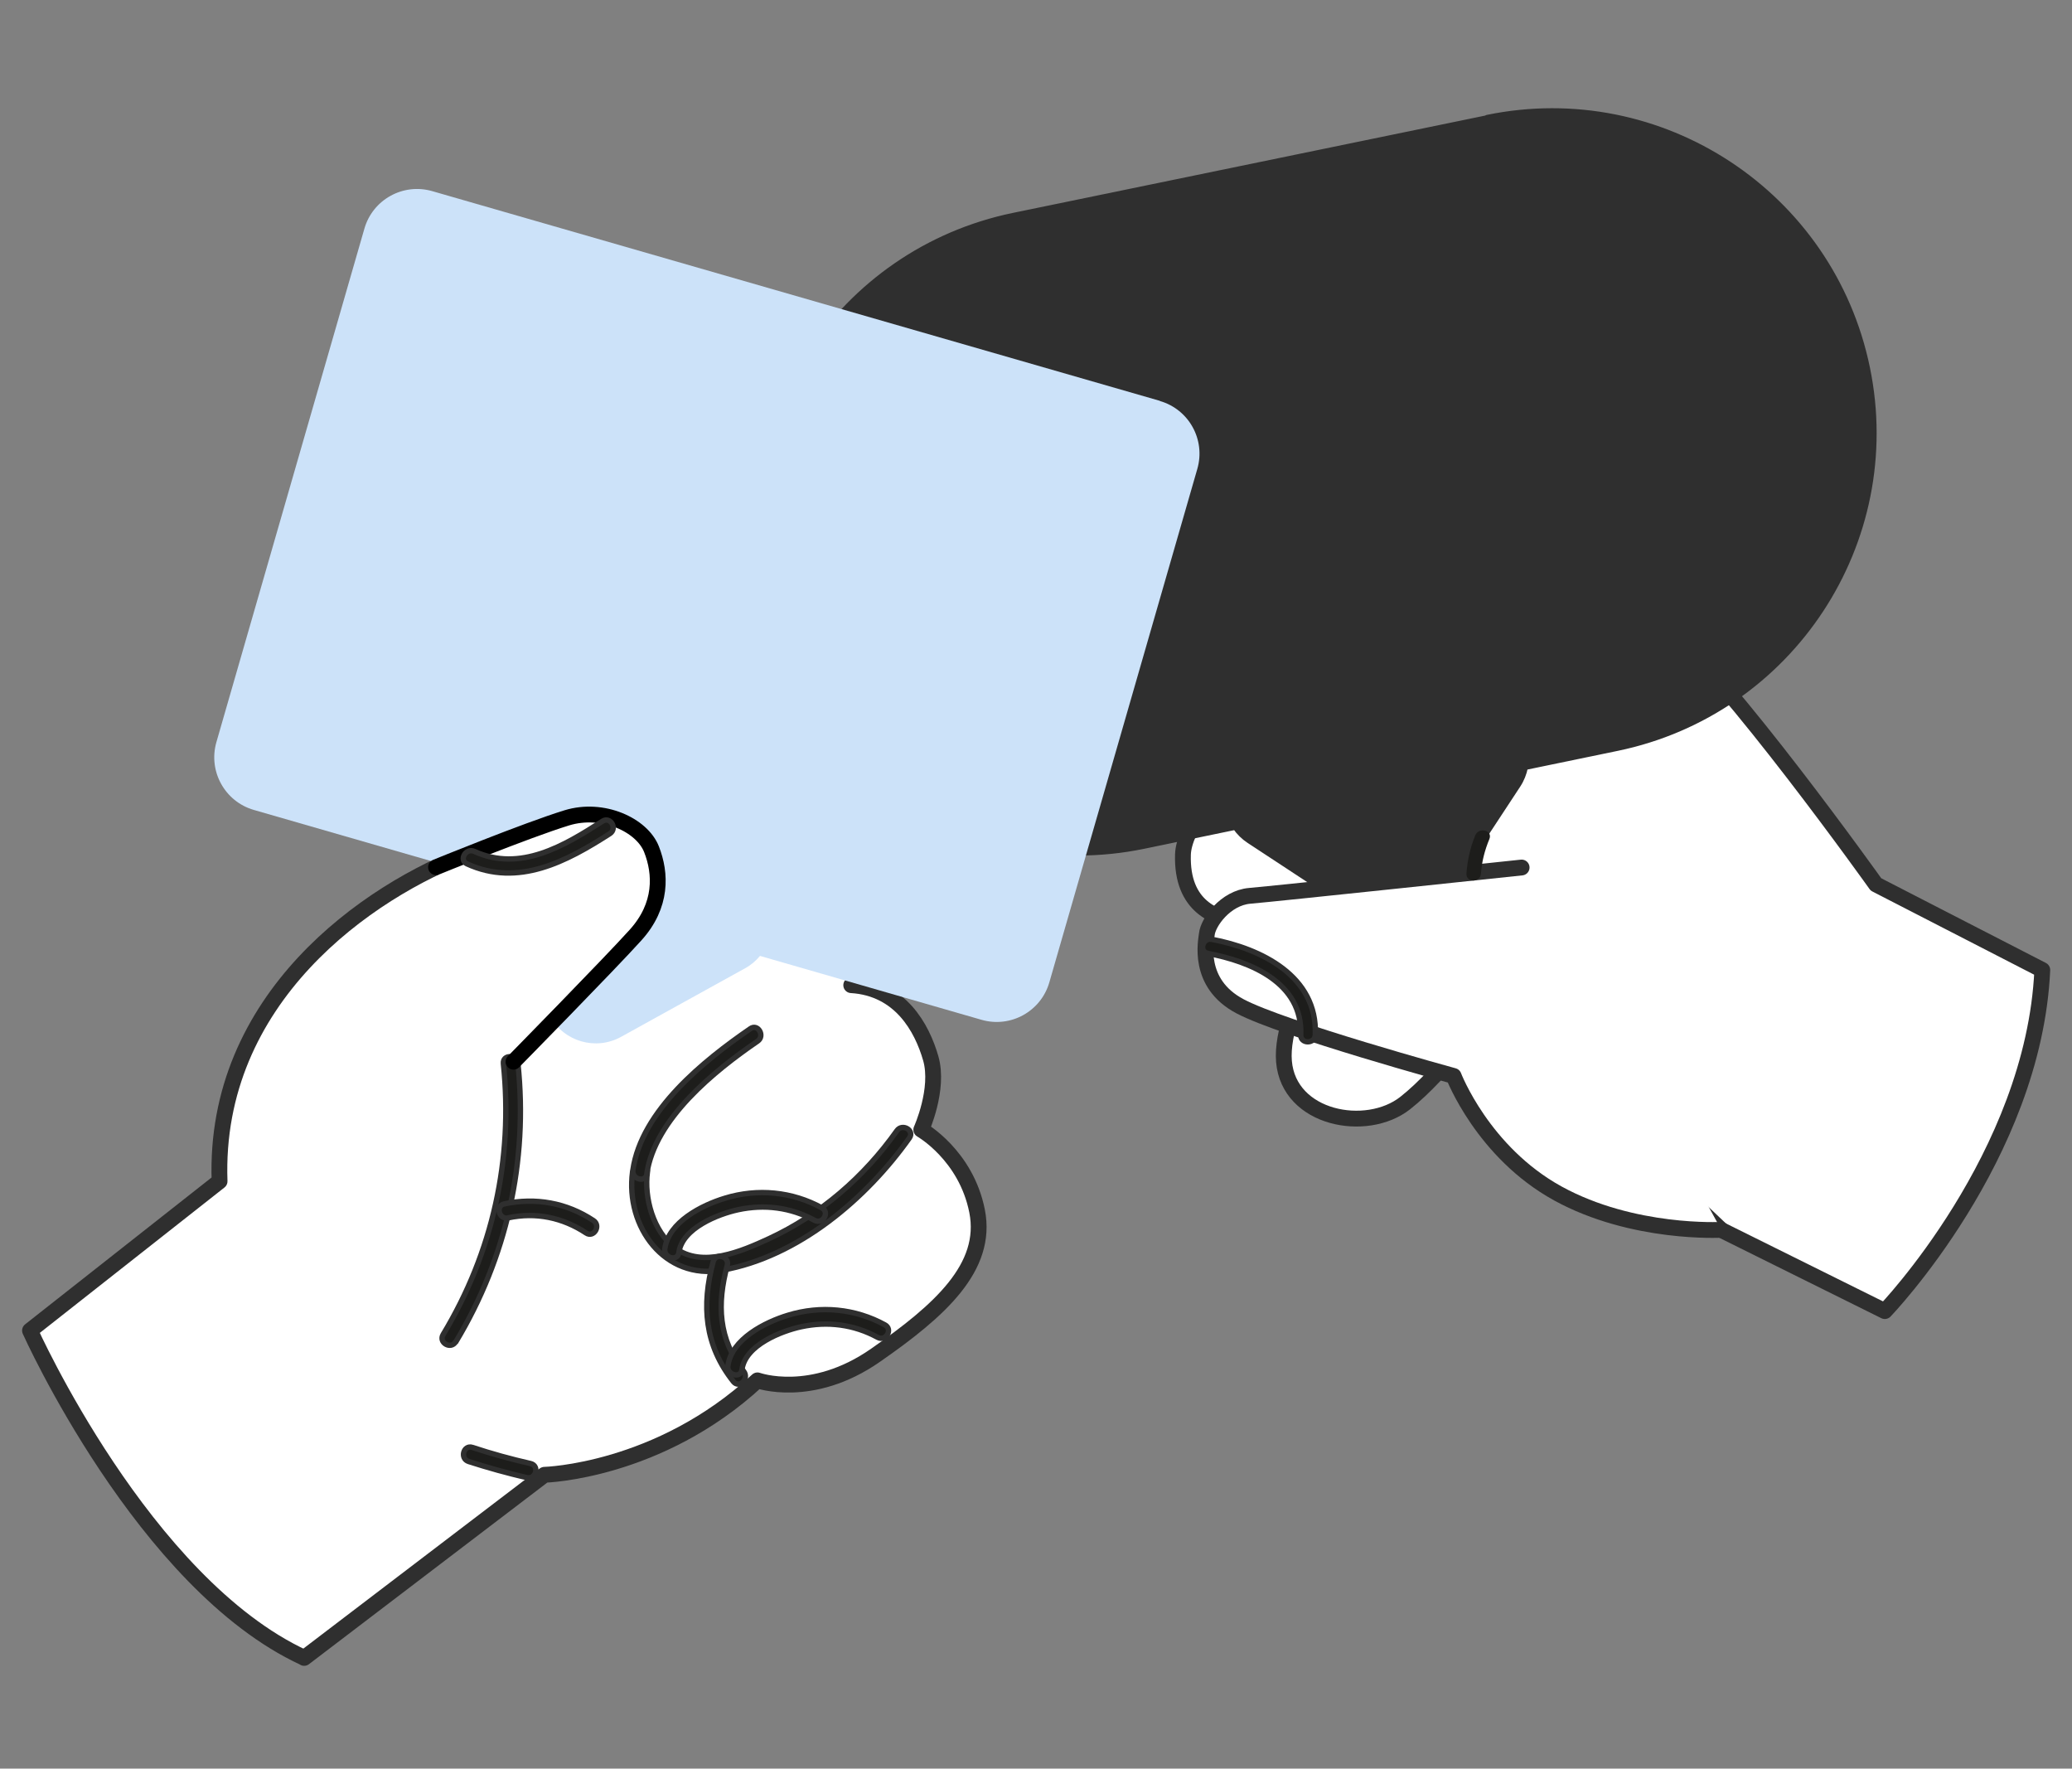 <?xml version="1.0" encoding="UTF-8" standalone="no"?>
<svg xmlns="http://www.w3.org/2000/svg" xmlns:xlink="http://www.w3.org/1999/xlink" xmlns:serif="http://www.serif.com/" width="100%" height="100%" viewBox="0 0 382 326" version="1.1" xml:space="preserve" style="fill-rule:evenodd;clip-rule:evenodd;stroke-linecap:round;stroke-linejoin:round;">
    <rect x="0" y="0" width="382" height="326" fill="#808080" stroke="none"/>
    <g transform="matrix(2.915,0,0,2.915,4.073,20.511)">
        <path d="M17.84,97.8L33.04,86.22C33.04,86.22 40.26,86.04 46.51,80.25C46.51,80.25 49.93,81.49 53.98,78.66C58.04,75.84 61.1,73.1 60.4,69.55C59.7,66 56.87,64.4 56.87,64.4C56.87,64.4 58.03,61.84 57.47,59.89C56.91,57.94 55.54,55.45 52.44,55.26C52.44,55.26 63.36,50.06 64.3,48.44C65.23,46.82 65.88,44.53 64.98,43.07C64.08,41.61 61.61,40.6 57.56,40.96C53.51,41.32 34.94,44.43 28.39,46.86C21.84,49.29 12.08,56.1 12.49,67.66L0.5,77.1C0.5,77.1 7.68,93.11 17.84,97.79L17.84,97.8Z" style="fill:white;fill-rule:nonzero;stroke:rgb(47,47,47);stroke-width:1px;"></path>
        <path d="M127.77,54.3L117.25,48.89C117.25,48.89 107.9,35.76 103.61,32.19C99.32,28.61 92.67,29.18 86.8,32.8C81.59,36.02 73.52,43.68 73.42,47C73.32,50.32 75.51,51.06 77.05,51.27L84,49.87C84,49.87 79.5,56.46 79.81,60.09C80.12,63.72 85.02,64.64 87.47,62.72C89.92,60.8 92.76,56.79 92.76,56.79L107.47,70.74L117.81,75.87C117.81,75.87 127.23,66.09 127.77,54.31L127.77,54.3Z" style="fill:white;fill-rule:nonzero;stroke:rgb(47,47,47);stroke-width:1px;"></path>
        <path d="M85.46,46.3C87.16,45.17 88.92,44.14 90.74,43.22C91.27,42.95 90.8,42.16 90.28,42.43C88.46,43.35 86.7,44.38 85,45.51C84.51,45.84 84.97,46.63 85.46,46.3Z" style="fill:rgb(29,29,27);fill-rule:nonzero;"></path>
        <path d="M92.66,0.42L62.71,6.59C51.7,8.86 44.61,19.63 46.88,30.64C49.15,41.65 59.92,48.74 70.93,46.47L76.73,45.27C76.96,45.6 77.25,45.89 77.6,46.12L85.1,51.05C86.63,52.05 88.68,51.63 89.68,50.11L94.61,42.61C94.84,42.26 94.99,41.87 95.07,41.48L100.87,40.28C111.88,38.01 118.97,27.24 116.7,16.23C114.43,5.22 103.66,-1.87 92.65,0.4L92.66,0.42Z" style="fill:rgb(47,47,47);fill-rule:nonzero;stroke:rgb(47,47,47);stroke-width:0.34px;stroke-linecap:butt;stroke-miterlimit:2;"></path>
        <path d="M107.47,70.73C107.47,70.73 101.88,71.04 97.13,68.43C92.38,65.82 90.54,61 90.54,61C90.54,61 79.77,58.05 77.02,56.59C74.27,55.13 74.89,52.45 74.93,52.04C75,51.3 76.1,49.74 77.65,49.61C79.2,49.48 94.84,47.82 94.84,47.82" style="fill:white;fill-rule:nonzero;"></path>
        <path d="M107.47,70.73C107.47,70.73 101.88,71.04 97.13,68.43C92.38,65.82 90.54,61 90.54,61C90.54,61 79.77,58.05 77.02,56.59C74.27,55.13 74.89,52.45 74.93,52.04C75,51.3 76.1,49.74 77.65,49.61C79.2,49.48 94.84,47.82 94.84,47.82" style="fill:none;fill-rule:nonzero;stroke:rgb(47,47,47);stroke-width:1px;"></path>
        <path d="M91.91,45.78C91.59,46.56 91.41,47.36 91.35,48.2C91.31,48.79 92.23,48.79 92.27,48.2C92.32,47.44 92.51,46.72 92.8,46.02C93.03,45.47 92.14,45.24 91.91,45.78Z" style="fill:rgb(29,29,27);fill-rule:nonzero;"></path>
        <path d="M74.99,53.25C77.7,53.76 81,55.11 80.87,58.4C80.85,58.99 81.77,58.99 81.79,58.4C81.94,54.69 78.37,52.95 75.24,52.36C74.66,52.25 74.41,53.14 75,53.25L74.99,53.25Z" style="fill:rgb(29,29,27);fill-rule:nonzero;stroke:rgb(47,47,47);stroke-width:0.34px;stroke-linecap:butt;stroke-miterlimit:2;"></path>
        <path d="M38.61,67.07C38.15,70.54 40.64,73.93 44.29,73.28C49.08,72.43 53.39,68.77 56.12,64.92C56.46,64.44 55.67,63.98 55.33,64.46C53.25,67.39 50.51,69.77 47.24,71.29C45.53,72.08 43.01,73.18 41.29,71.87C39.9,70.82 39.33,68.68 39.55,67.07C39.63,66.49 38.71,66.49 38.63,67.07L38.61,67.07Z" style="fill:rgb(29,29,27);fill-rule:nonzero;stroke:rgb(47,47,47);stroke-width:0.34px;stroke-linecap:butt;stroke-miterlimit:2;"></path>
        <path d="M43.71,72.74C42.96,75.52 43.17,78.04 44.99,80.33C45.36,80.79 46,80.14 45.64,79.68C44.03,77.65 43.94,75.42 44.6,72.98C44.75,72.41 43.87,72.16 43.71,72.74Z" style="fill:rgb(29,29,27);fill-rule:nonzero;stroke:rgb(47,47,47);stroke-width:0.34px;stroke-linecap:butt;stroke-miterlimit:2;"></path>
        <path d="M27.43,77.82C30.64,72.49 32.01,66.41 31.36,60.22C31.3,59.64 30.38,59.63 30.44,60.22C31.07,66.26 29.77,72.15 26.63,77.35C26.32,77.86 27.12,78.32 27.42,77.81L27.43,77.82Z" style="fill:rgb(29,29,27);fill-rule:nonzero;stroke:rgb(47,47,47);stroke-width:0.34px;stroke-linecap:butt;stroke-miterlimit:2;"></path>
        <path d="M30.75,69.97C32.49,69.6 34.19,69.95 35.67,70.93C36.16,71.26 36.63,70.46 36.13,70.14C34.44,69.02 32.48,68.67 30.5,69.09C29.92,69.21 30.17,70.1 30.74,69.98L30.75,69.97Z" style="fill:rgb(29,29,27);fill-rule:nonzero;stroke:rgb(47,47,47);stroke-width:0.34px;stroke-linecap:butt;stroke-miterlimit:2;"></path>
        <path d="M39.51,67.19C40.02,63.71 43.79,60.67 46.52,58.8C47,58.47 46.54,57.67 46.06,58.01C43.12,60.03 39.18,63.19 38.63,66.95C38.54,67.53 39.43,67.78 39.52,67.19L39.51,67.19Z" style="fill:rgb(29,29,27);fill-rule:nonzero;stroke:rgb(47,47,47);stroke-width:0.34px;stroke-linecap:butt;stroke-miterlimit:2;"></path>
        <path d="M28.24,85.38C29.45,85.77 30.68,86.11 31.92,86.4C32.5,86.53 32.74,85.65 32.16,85.51C30.92,85.23 29.69,84.89 28.48,84.49C27.92,84.31 27.67,85.19 28.24,85.38Z" style="fill:rgb(29,29,27);fill-rule:nonzero;stroke:rgb(47,47,47);stroke-width:0.34px;stroke-linecap:butt;stroke-miterlimit:2;"></path>
        <path d="M71.96,18.31L25.94,5.05C24.1,4.52 22.18,5.58 21.65,7.42L12.29,39.89C11.76,41.73 12.82,43.65 14.66,44.18L28.67,48.22C28.72,48.62 28.84,49.01 29.05,49.38L33.39,57.23C34.27,58.83 36.28,59.41 37.88,58.53L45.73,54.19C46.1,53.99 46.41,53.72 46.67,53.41L60.68,57.45C62.52,57.98 64.44,56.92 64.97,55.08L74.33,22.61C74.86,20.77 73.8,18.85 71.96,18.32L71.96,18.31Z" style="fill:rgb(204,226,249);fill-rule:nonzero;"></path>
        <path d="M31.08,60.1C31.08,60.1 37.18,53.89 38.8,52.09C40.5,50.21 40.41,48.2 39.81,46.67C39.21,45.13 36.73,43.98 34.45,44.68C31.91,45.46 26.18,47.8 26.18,47.8" style="fill:white;fill-rule:nonzero;"></path>
        <path d="M31.08,60.1C31.08,60.1 37.18,53.89 38.8,52.09C40.5,50.21 40.41,48.2 39.81,46.67C39.21,45.13 36.73,43.98 34.45,44.68C31.91,45.46 26.18,47.8 26.18,47.8" style="fill:none;fill-rule:nonzero;stroke:black;stroke-width:1px;"></path>
        <path d="M45.53,79.56C45.74,78.02 48.02,77.13 49.27,76.86C50.94,76.5 52.61,76.71 54.11,77.53C54.63,77.81 55.09,77.02 54.57,76.74C52.69,75.71 50.51,75.5 48.45,76.13C46.99,76.57 44.87,77.64 44.64,79.33C44.56,79.91 45.45,80.16 45.53,79.57L45.53,79.56Z" style="fill:rgb(29,29,27);fill-rule:nonzero;stroke:rgb(47,47,47);stroke-width:0.34px;stroke-linecap:butt;stroke-miterlimit:2;"></path>
        <path d="M41.54,72.16C41.75,70.62 44.03,69.73 45.28,69.46C46.95,69.1 48.62,69.31 50.12,70.13C50.64,70.41 51.1,69.62 50.58,69.34C48.7,68.31 46.52,68.1 44.46,68.73C43,69.17 40.88,70.24 40.65,71.93C40.57,72.51 41.46,72.76 41.54,72.17L41.54,72.16Z" style="fill:rgb(29,29,27);fill-rule:nonzero;stroke:rgb(47,47,47);stroke-width:0.34px;stroke-linecap:butt;stroke-miterlimit:2;"></path>
        <path d="M28.14,47.59C31.38,49.07 34.43,47.44 37.17,45.68C37.67,45.36 37.21,44.57 36.71,44.89C34.3,46.44 31.51,48.13 28.6,46.8C28.07,46.56 27.6,47.35 28.14,47.59Z" style="fill:rgb(29,29,27);fill-rule:nonzero;stroke:rgb(47,47,47);stroke-width:0.34px;stroke-linecap:butt;stroke-miterlimit:2;"></path>
    </g>
</svg>
